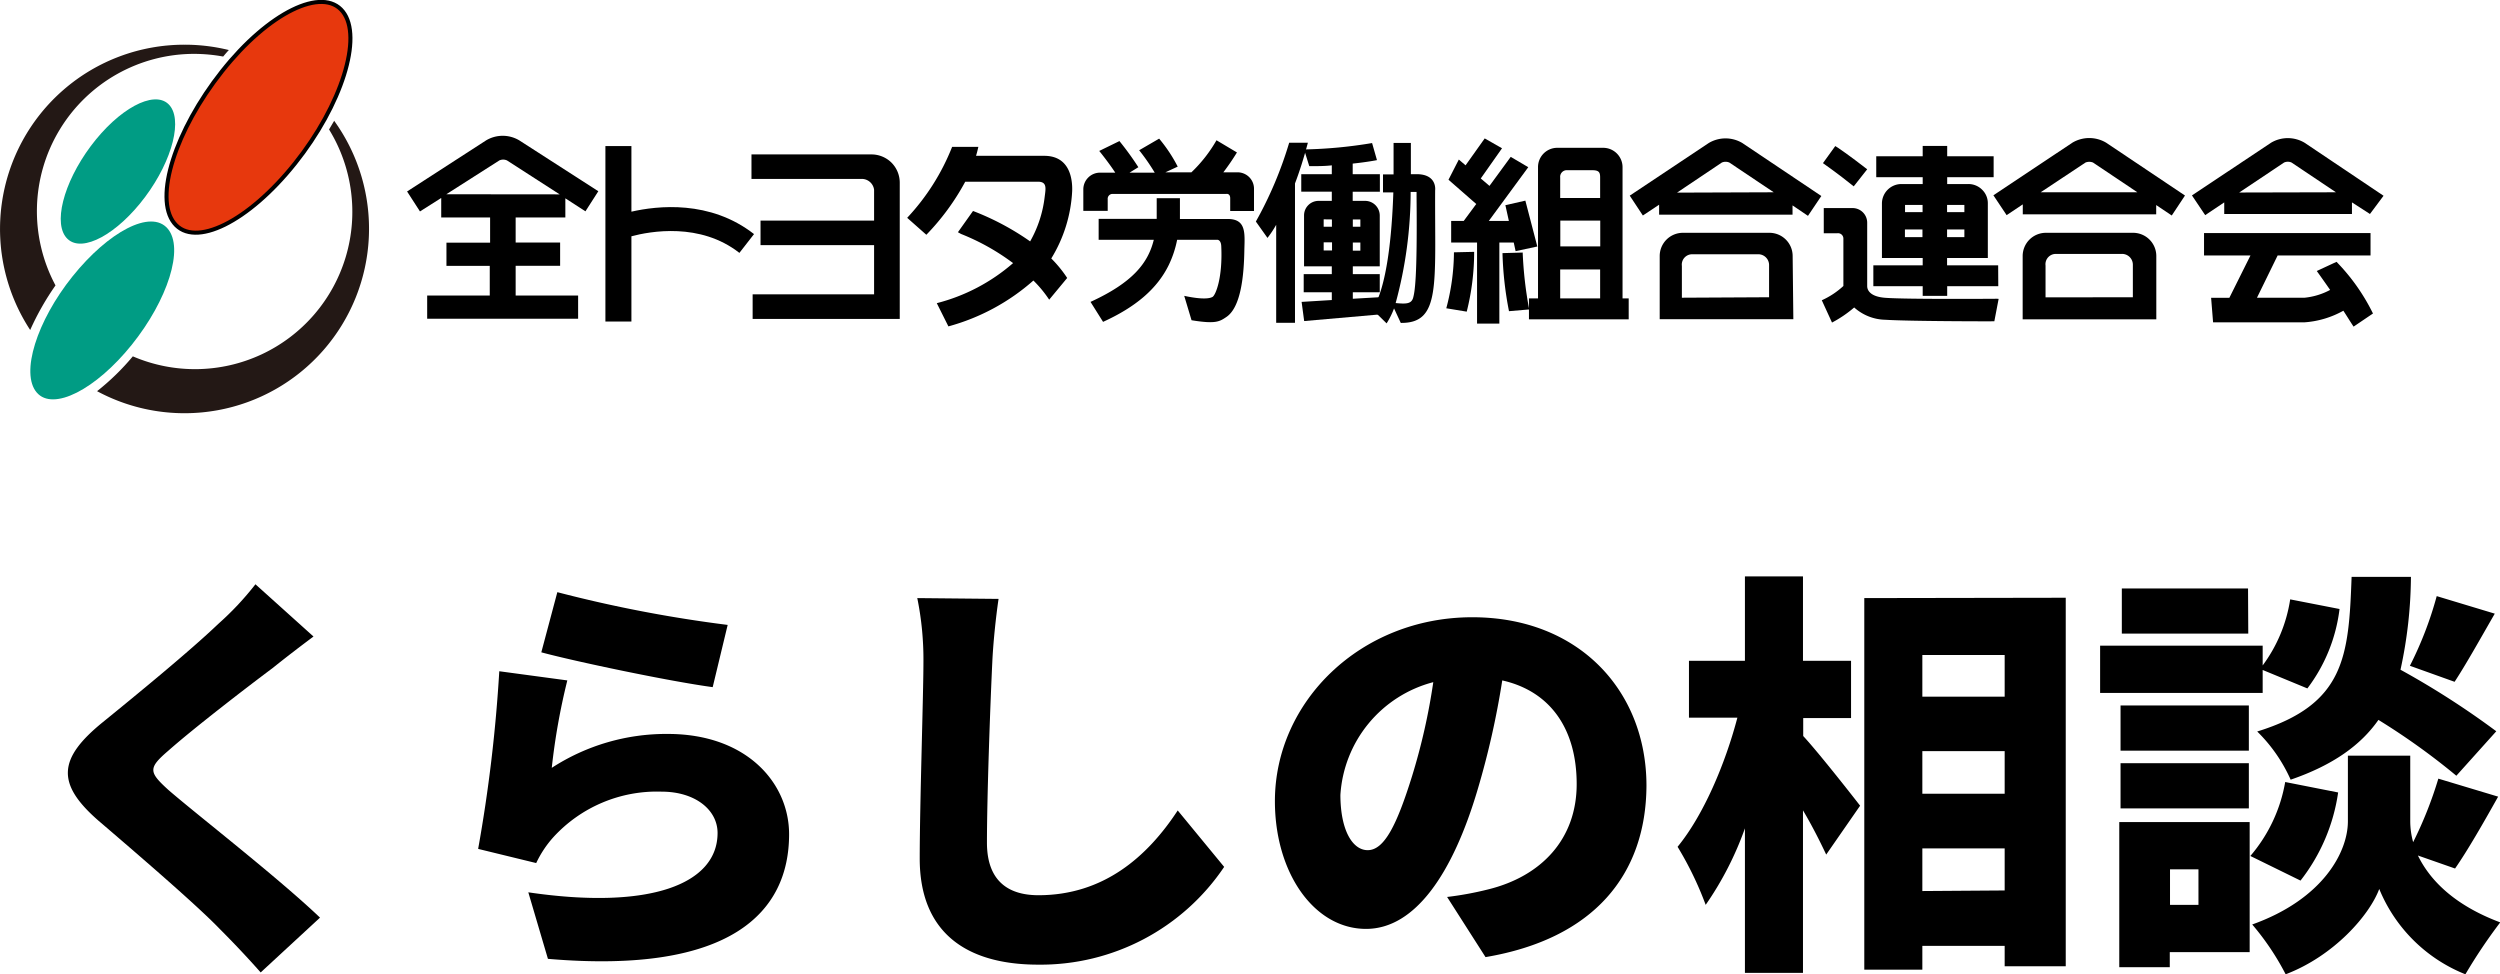 <svg xmlns="http://www.w3.org/2000/svg" viewBox="0 0 215.31 83.91"><defs><style>.cls-1{fill:#009c84;}.cls-2{fill:#e7380d;stroke:#000;stroke-width:0.35px;}.cls-3{fill:#231815;}</style></defs><g id="レイヤー_2" data-name="レイヤー 2"><g id="レイヤー_2-2" data-name="レイヤー 2"><path d="M23.5,57.52c-2.26,1.69-6.76,5.15-9,7.13-1.76,1.51-1.69,1.84,0,3.38,2.37,2.06,9.46,7.56,13.06,11l-5.11,4.72c-1.15-1.3-2.34-2.56-3.53-3.75-2-2.08-7.16-6.51-10.44-9.32C4.82,67.49,5,65.33,8.85,62.2c2.88-2.34,7.53-6.15,9.94-8.46A25.56,25.56,0,0,0,22,50.32L27,54.82C25.7,55.79,24.48,56.73,23.5,57.52Z"/><path d="M47.52,66.13a18.09,18.09,0,0,1,10-2.92c6.77,0,10.44,4.21,10.44,8.64,0,6.66-4.93,12.09-20.77,10.73l-1.69-5.73c10.51,1.55,16.3-.72,16.3-5.11,0-2-1.94-3.56-4.82-3.56a12.09,12.09,0,0,0-9.32,3.92,9.14,9.14,0,0,0-1.48,2.23l-5-1.22A130.3,130.3,0,0,0,43,57.81l5.86.79A56.32,56.32,0,0,0,47.52,66.13ZM62.67,53.82l-1.29,5.36c-3.78-.51-11.92-2.23-14.76-3L48,51A114.89,114.89,0,0,0,62.67,53.82Z"/><path d="M85.46,57.05C85.28,60.83,85,68.61,85,72.57c0,3.45,2,4.53,4.43,4.53,5.58,0,9.36-3.27,12-7.3l4,4.86a19.06,19.06,0,0,1-16,8.42c-6.3,0-10.22-2.84-10.22-9.14,0-4.54.32-14.19.32-16.89A26.56,26.56,0,0,0,79,51.51l7,.07C85.75,53.28,85.53,55.47,85.46,57.05Z"/><path d="M127.94,82.43l-3.31-5.18a28,28,0,0,0,3.53-.65c4.57-1.12,7.63-4.32,7.63-9.07s-2.27-8-6.41-8.93a71.57,71.57,0,0,1-2.12,9.4c-2.13,7.2-5.37,12-9.61,12-4.47,0-7.85-4.82-7.85-11,0-8.57,7.38-15.84,17-15.84,9.18,0,15,6.34,15,14.51C141.76,75.3,137.3,80.85,127.94,82.43Zm-10.15-9.21c1.44,0,2.52-2.2,3.82-6.37a53.72,53.72,0,0,0,1.83-8.1,10.73,10.73,0,0,0-8,9.72C115.45,71.6,116.53,73.22,117.79,73.22Z"/><path d="M155.3,63.39c1.3,1.4,4.21,5.11,4.9,6l-2.92,4.21c-.47-1-1.19-2.45-2-3.81v14h-5V71.34a27.92,27.92,0,0,1-3.38,6.59,28.87,28.87,0,0,0-2.42-5c2.24-2.73,4.11-7.16,5.15-11.12h-4.17V56.91h4.82V49.64h5v7.27h4.14v4.93H155.3Zm22.61-11.91V83.22h-5.26V81.46h-7.09v2.05h-5v-32Zm-12.35,4.93V60h7.09V56.41Zm0,8.28v3.67h7.09V64.69Zm7.09,12V73.07h-7.09v3.67Z"/><path d="M194.87,59.68h-14V55.61h14v1.7a12.75,12.75,0,0,0,2.37-5.69l4.25.83a14.13,14.13,0,0,1-2.77,6.84l-3.85-1.59ZM193.75,82h-6.88v1.3h-4.35V70.8h11.23Zm-.07-17.35H182.63V60.76h11.05Zm-11.05,1.08h11.05v3.89H182.63Zm11-11.16H182.74V50.68h10.87Zm-6.74,20.3v3.06h2.45V74.87Zm14.48-6.62a16,16,0,0,1-3.24,7.59l-4.32-2.12a13.26,13.26,0,0,0,3-6.37Zm6.87,5.43c1,2.06,3.06,4.25,7.09,5.76a45.54,45.54,0,0,0-3,4.47,13.36,13.36,0,0,1-7.42-7.35c-.83,2.24-3.88,5.76-8.06,7.35a22.37,22.37,0,0,0-2.88-4.29c6.12-2.19,8.24-6.26,8.24-8.89V65.08h5.37v5.65a6.76,6.76,0,0,0,.25,1.8A34.3,34.3,0,0,0,210,67.06l5.15,1.55c-1.29,2.3-2.63,4.64-3.71,6.19Zm3.31-6.87A58.63,58.63,0,0,0,204.84,62c-1.51,2.16-3.89,3.89-7.56,5.15A13.5,13.5,0,0,0,194.4,63c7.56-2.34,7.88-6.45,8.13-13.32h5.11a38.45,38.45,0,0,1-.9,8,71.69,71.69,0,0,1,8.25,5.3Zm-4-9.47a31.27,31.27,0,0,0,2.31-6l5,1.51c-1.26,2.19-2.49,4.39-3.46,5.87Z"/><path d="M48.69,18.73V17.08l1.73,1.12,1.11-1.73L44.74,12.1a2.78,2.78,0,0,0-2.89,0l-6.79,4.39,1.11,1.72L38,17.05v1.68h4.21V20.9H38.45v2h3.73v2.55H36.79v2h13v-2H44.41V22.89h3.83v-2H44.41V18.73Zm-10.25-2L43,13.82a.79.79,0,0,1,.67,0l4.53,2.92Z"/><path d="M54.38,18.23V12.58H52.14V27.69h2.24V20.35c1.61-.43,5.92-1.22,9.3,1.43l1.26-1.62C61.15,17.2,56.61,17.72,54.38,18.23Z"/><path d="M76.77,14A2.45,2.45,0,0,0,75,13.3H64.72v2.11h9.44a1.07,1.07,0,0,1,1.12.93V19H65.5v2.11h9.78v4.24H64.82v2.12H77.49V15.77A2.45,2.45,0,0,0,76.77,14Z"/><path d="M89.93,13.42H84.06c.08-.26.14-.51.2-.77H82a19.27,19.27,0,0,1-3.87,6.11l1.65,1.46a20.56,20.56,0,0,0,3.35-4.57H89.4c.8,0,.66.6.57,1.32a10.12,10.12,0,0,1-1.25,3.82,22.63,22.63,0,0,0-4.92-2.62L82.5,20l.27.15a19.33,19.33,0,0,1,4.48,2.51,16.09,16.09,0,0,1-6.57,3.45l1,2A18.31,18.31,0,0,0,89,24.16a10.2,10.2,0,0,1,1.36,1.65l1.55-1.87a10.38,10.38,0,0,0-1.37-1.68,12.24,12.24,0,0,0,1.8-5.81C92.37,15.55,92.21,13.42,89.93,13.42Z"/><path d="M105.74,18.86h-4.12c0-.59,0-1.19,0-1.79h-2c0,.63,0,1.22,0,1.78h-5v1.8h4.75c-.49,2-1.81,3.68-5.45,5.35L95,27.72c2.79-1.27,4.65-2.83,5.66-4.9a8.92,8.92,0,0,0,.72-2.17h3.47s.31,0,.33.56c.13,2.74-.49,4.21-.75,4.36-.58.33-2.24-.05-2.44-.09l.63,2.1c2.07.34,2.41.12,3-.28,1.27-.85,1.52-3.64,1.55-5.83C107.21,20.06,107.32,18.86,105.74,18.86Z"/><path d="M107.6,15.27a1.43,1.43,0,0,0-1-.43h-1.24a20.17,20.17,0,0,0,1.17-1.71l-1.76-1.05a12.15,12.15,0,0,1-2.16,2.76h-2.24l1.06-.49a13,13,0,0,0-1.6-2.41l-1.72,1h0a17.69,17.69,0,0,1,1.34,1.93H97.28l.76-.47a25.45,25.45,0,0,0-1.63-2.25L94.67,13c.36.44,1,1.28,1.38,1.87H94.72a1.44,1.44,0,0,0-1.42,1.44v1.85h2.1v-1a.42.42,0,0,1,.4-.46h9.82s.33-.06.33.38v1.09H108V16.28A1.41,1.41,0,0,0,107.6,15.27Z"/><polygon points="104.76 12.08 104.76 12.08 104.76 12.07 104.76 12.08"/><path d="M112.64,12.29l-1.61,0a33.31,33.31,0,0,1-2.87,6.79l1,1.41a8.59,8.59,0,0,0,.75-1.13V27.8h1.62v-12C111.91,14.8,112.28,13.65,112.64,12.29Z"/><path d="M118.93,25.59l-2.42.14v-.56h2.32V23.61h-2.32v-.67h2.32V21.75h0V18.56a1.28,1.28,0,0,0-.37-.89,1.26,1.26,0,0,0-.89-.37h-1.07v-.79h2.34V15h-2.34v-.91c1.22-.13,2-.28,2.09-.3l-.42-1.47a39.31,39.31,0,0,1-5.86.55l.45,1.44c.69,0,1.34,0,1.94-.07V15h-2.63v1.51h2.63v.79h-1.13a1.25,1.25,0,0,0-1.26,1.26v3.28h0v1.1h2.39v.67h-2.42v1.56h2.42v.67L112.1,26l.22,1.65,6.74-.59Zm-1.77-4h-.65v-.7h.65Zm0-2.69v.63h-.65v-.63Zm-2.45,0v.63H114v-.64ZM114,21.57v-.7h.72v.7Z"/><path d="M123.6,16.39S123.8,15,122,15h-.49c0-1.5,0-2.55,0-2.69l-1.49,0c0,.69,0,1.63,0,2.71h-.91v1.55H120c-.12,3.69-.56,8.21-1.8,10.08l1.22,1.2a6.74,6.74,0,0,0,.64-1.29l.58,1.25C124.11,27.85,123.56,24.51,123.6,16.39Zm-1.89,9.24c-.15.54-.58.56-1.51.47a36.56,36.56,0,0,0,1.29-9.57H122s0-.05,0,.09V17C122.07,24.05,121.84,25.13,121.71,25.63Z"/><polygon points="130.53 21.63 132.4 21.23 131.37 17.28 129.65 17.67 129.95 19.03 128.22 19.03 131.62 14.4 130.11 13.51 128.28 16.01 127.53 15.37 129.36 12.77 127.87 11.92 126.22 14.24 125.64 13.74 124.75 15.48 127.14 17.57 126.06 19.03 124.98 19.03 124.98 20.89 127.21 20.89 127.21 27.87 129.13 27.87 129.13 20.89 130.37 20.89 130.53 21.63"/><path d="M125.22,21.73h0a18.94,18.94,0,0,1-.66,4.82l1.76.29a21,21,0,0,0,.64-5.15Z"/><path d="M129.4,21.8a29.73,29.73,0,0,0,.56,5l1.74-.15a33.5,33.5,0,0,1-.56-4.9Z"/><path d="M139.74,25.7V14.4a1.67,1.67,0,0,0-1.67-1.67h-3.95a1.66,1.66,0,0,0-1.66,1.67V25.7h-.78v1.8h8.59V25.7Zm-1.92-4.48h-3.44V19h3.44ZM135,14.66h2.15c.59,0,.66.22.66.63v1.76h-3.44V15.29A.57.57,0,0,1,135,14.66Zm-.63,8.55h3.44V25.7h-3.44Z"/><path d="M156.86,16.88l-6.8-4.56a2.82,2.82,0,0,0-2.9,0l-6.8,4.53,1.13,1.71,1.4-.93v.86h11.49v-.8l1.33.9Zm-12.43-.29L148.29,14a.82.82,0,0,1,.65,0l3.82,2.56Z"/><path d="M144.85,25.64V22.9a.89.89,0,0,1,.94-1h5.57a.93.93,0,0,1,1,.95s0,2,0,2.75m0,0h-7.47m9.5-3.55a2,2,0,0,0-2-2h-7.45a2,2,0,0,0-2,2v5.44h11.51Z"/><path d="M188.18,16.84l-6.79-4.55a2.84,2.84,0,0,0-2.91,0l-6.8,4.53,1.14,1.71,1.39-.93v.86H185.7v-.8l1.34.9Zm-12.43-.28L179.61,14a.86.86,0,0,1,.65,0l3.82,2.56Z"/><path d="M205.28,16.86l-6.79-4.56a2.82,2.82,0,0,0-2.91,0l-6.8,4.53,1.14,1.7,1.64-1.1v1h11v-1l1.55,1Zm-12.43-.28L196.71,14a.78.78,0,0,1,.65,0l3.82,2.56Z"/><path d="M176.17,25.61V22.87a.89.89,0,0,1,.94-1h5.58a.93.93,0,0,1,1,.95V25.6m0,0h-7.48m9.5-3.55a2,2,0,0,0-2-2H176.2a2,2,0,0,0-2,2V27.5h11.51Z"/><path d="M172.09,22.85h-4.4v-.63h3.51v-4.7a1.62,1.62,0,0,0-.49-1.18,1.66,1.66,0,0,0-1.18-.49h-1.83v-.59h4v-1.8h-4v-.89h-2.11v.89h-4v1.8h4v.59h-1.83a1.68,1.68,0,0,0-1.68,1.67v4.7h3.51v.63h-4.25v1.8h4.25v.83h2.11v-.83h4.4Zm-4.4-2.43v-.66h1.49v.66Zm1.49-2.77v.62h-1.49v-.62Zm-3.6,0v.62h-1.51v-.62Zm-1.52,2.77v-.66h1.51v.66Z"/><path d="M157,14.05h0s1.33.93,2.65,2l1.16-1.47c-1.37-1.07-2.7-2-2.75-2Z"/><path d="M172,25.73c-.08,0-7.72.06-9.61-.08-1.44-.1-1.58-.76-1.58-1h0V19.19a1.26,1.26,0,0,0-1.27-1.27h-2.47v2.17h1.16a.46.46,0,0,1,.53.46v4.08a6.89,6.89,0,0,1-1.86,1.23l.88,1.92a10.09,10.09,0,0,0,1.91-1.3,4.14,4.14,0,0,0,2.7,1.06c2,.13,9.06.14,9.37.13l.37-1.93Z"/><path d="M204.37,27a17.22,17.22,0,0,0-3.14-4.45l-1.7.79s.52.72,1.15,1.63a5.91,5.91,0,0,1-2.19.67h-4.11L196.16,22h8V20.07H189.82V22h4L192,25.65h-1.57l.17,2.11,7.88,0h0a8,8,0,0,0,3.34-1c.32.49.63,1,.88,1.37Z"/><path class="cls-1" d="M5.82,20.58c-1.29-1.21-.39-4.8,2-8s5.4-4.83,6.68-3.62.39,4.8-2,8S7.1,21.8,5.82,20.58Z"/><path class="cls-2" d="M29.53,1c1.73,2.19-.11,8.05-4.13,13.08S16.75,21.4,15,19.21s.11-8,4.12-13.07S27.8-1.19,29.53,1"/><path class="cls-1" d="M3.16,33.8c-1.41-1.65,0-6.15,3.09-10S13,18,14.44,19.69s0,6.15-3.09,10S4.56,35.45,3.16,33.8Z"/><path class="cls-3" d="M15.89,3.85A15.87,15.87,0,0,0,2.6,28.42a23.26,23.26,0,0,1,2.18-3.84,13.55,13.55,0,0,1,12-19.94,14,14,0,0,1,2.44.23c.16-.19.32-.38.49-.56A15.88,15.88,0,0,0,15.89,3.85Z"/><path class="cls-3" d="M28.77,10.42l-.43.73a13.55,13.55,0,0,1-16.9,19.54,20.8,20.8,0,0,1-3.08,3,15.89,15.89,0,0,0,20.41-23.3Z"/></g></g></svg>
